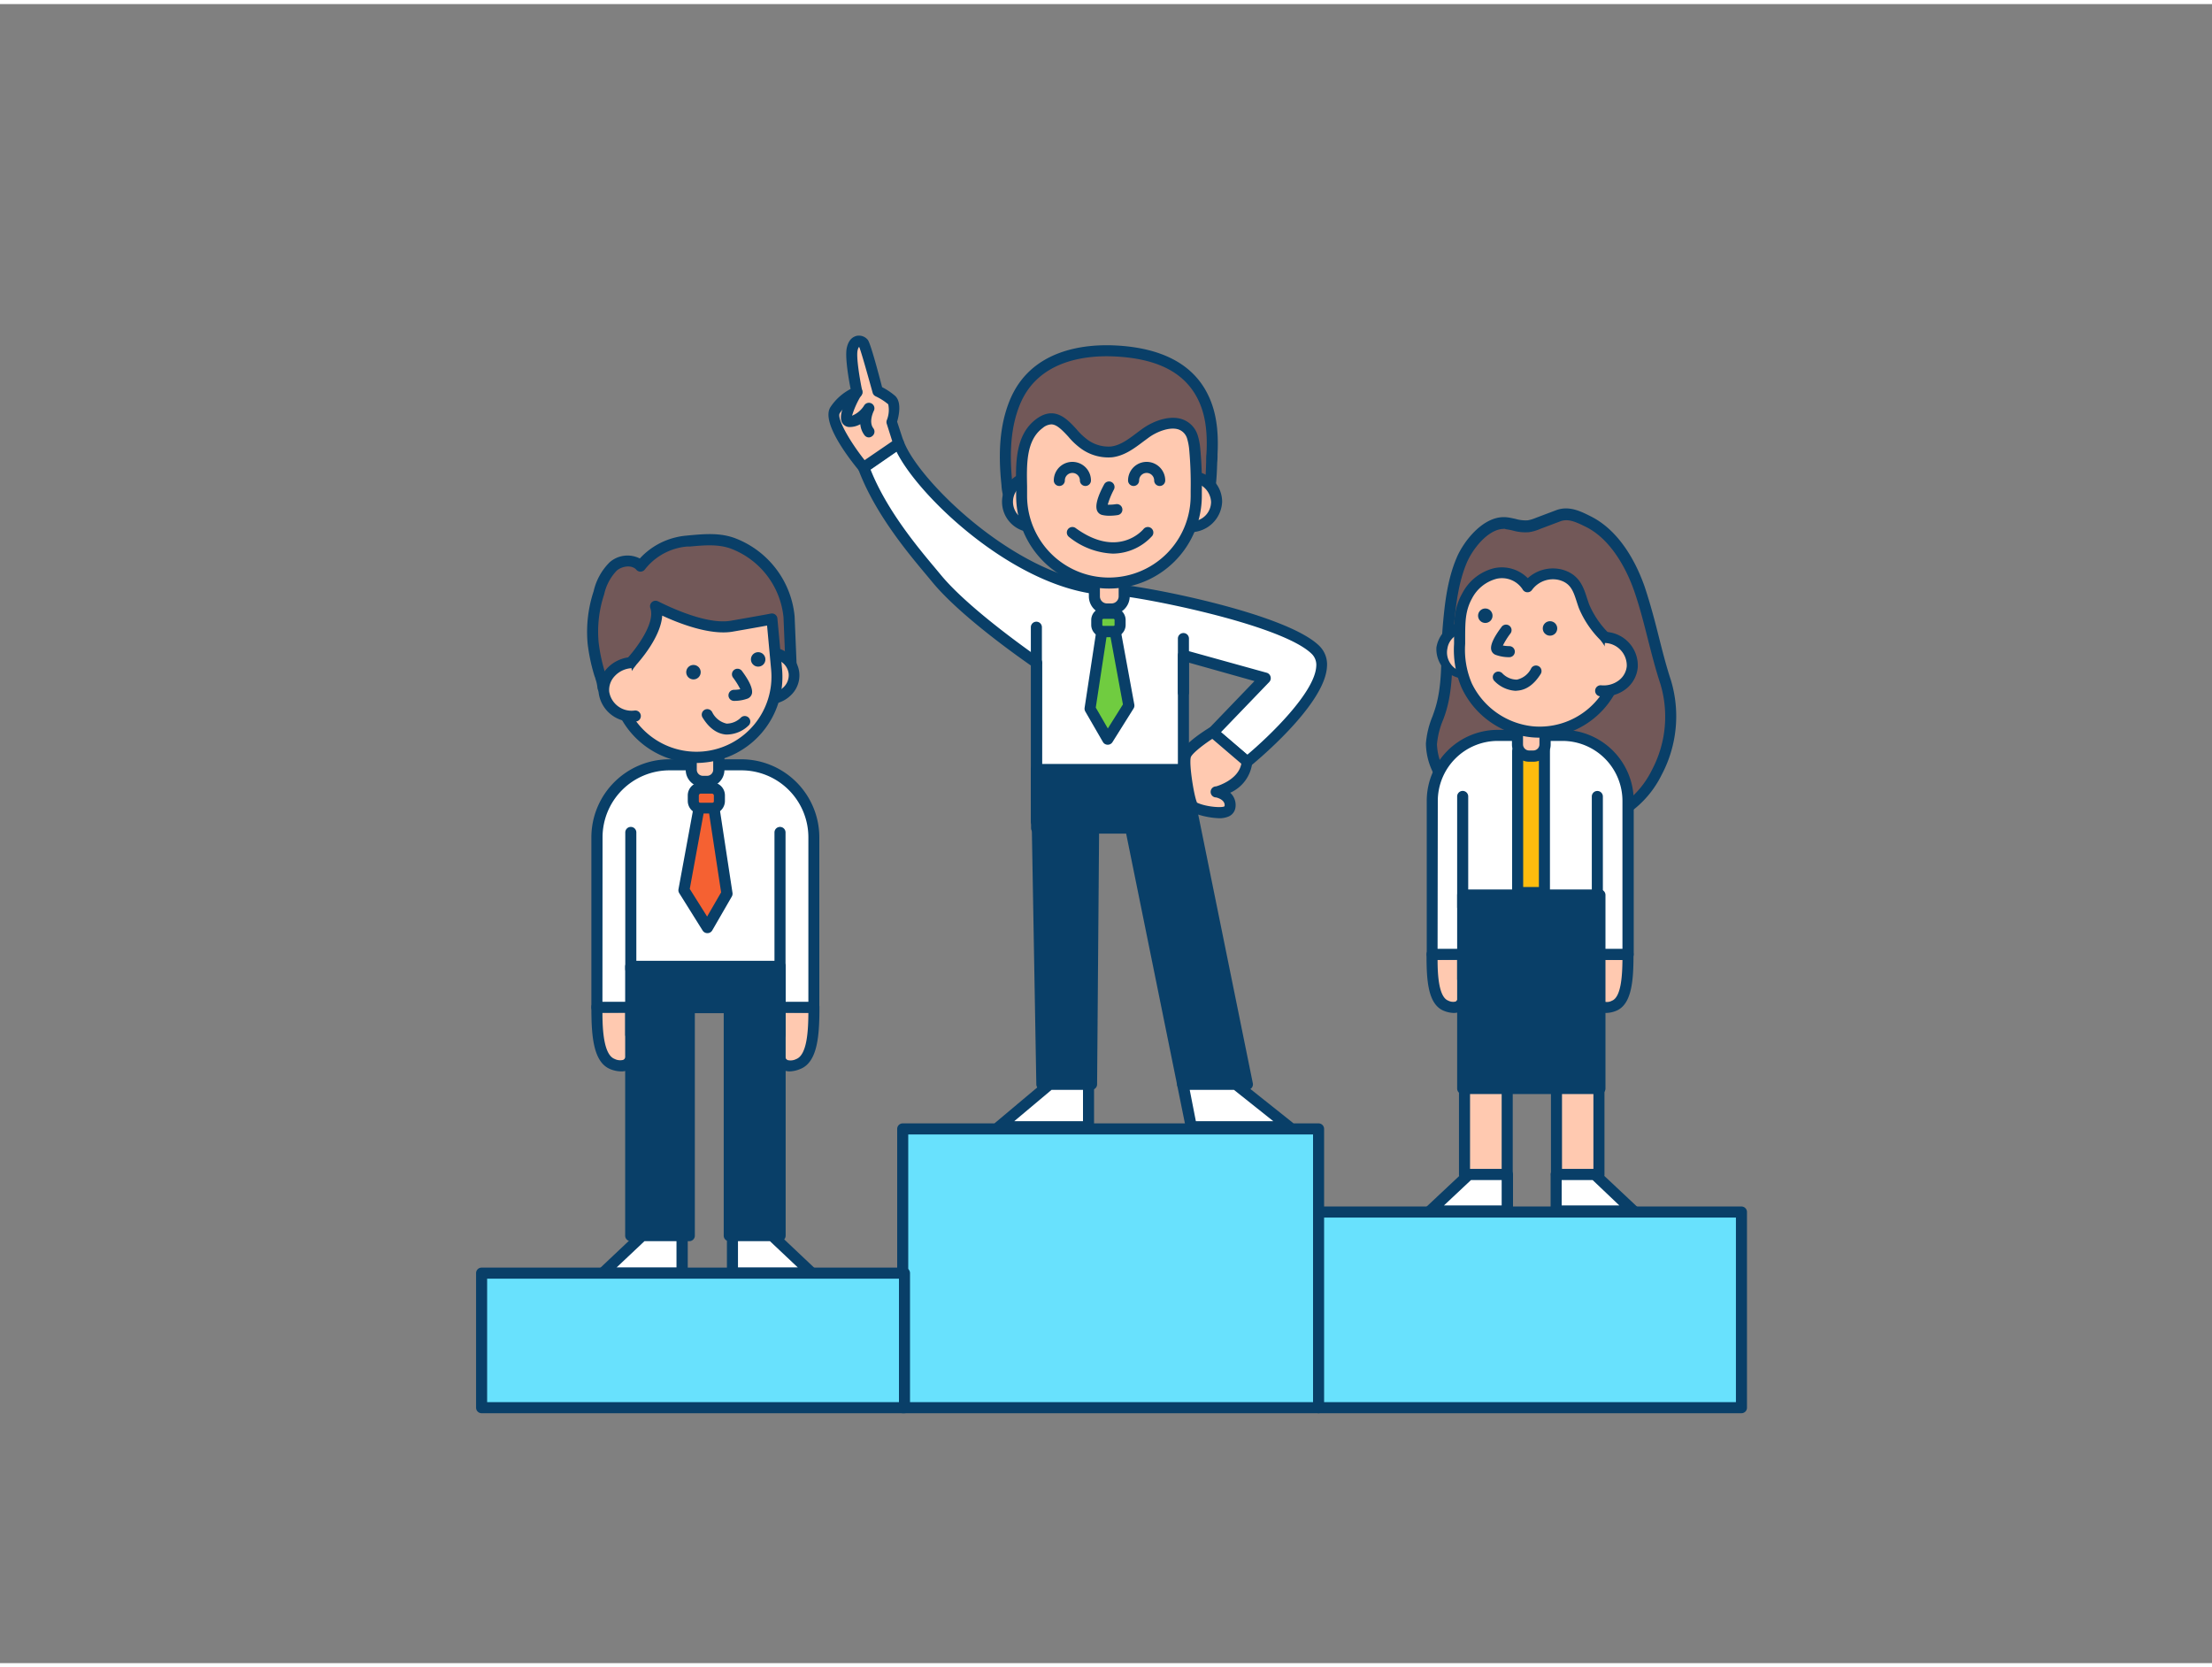 <svg xmlns="http://www.w3.org/2000/svg" viewBox="0 0 400 300" width="406" height="306" class="illustration styles_illustrationTablet__1DWOa"><rect x="0" y="0" width="400" height="300" fill="#808080" stroke="none"/><g id="_574_ranking_outline" data-name="#574_ranking_outline"><path d="M107.94,181.41h6.13v5a4,4,0,0,1,.49,3.13c-.49,1.69-1.12,3.23-3.79,2.2S107.94,185.77,107.94,181.41Z" fill="#ffc9b0"></path><path d="M112.28,193a5.35,5.35,0,0,1-1.87-.39c-3.2-1.24-3.47-6.23-3.47-11.24a1,1,0,0,1,1-1h6.13a1,1,0,0,1,1,1v4.7a4.94,4.94,0,0,1,.45,3.68,4.36,4.36,0,0,1-1.94,3A2.79,2.79,0,0,1,112.28,193Zm-3.34-10.63c0,3.08.22,7.61,2.19,8.37a2.25,2.25,0,0,0,1.56.18c.44-.21.7-1,.91-1.73a3,3,0,0,0-.36-2.28,1.06,1.06,0,0,1-.17-.57v-4Z" fill="#093f68"></path><path d="M147.18,181.41h-6.13v5a4,4,0,0,0-.5,3.13c.5,1.69,1.13,3.23,3.79,2.2S147.18,185.77,147.18,181.41Z" fill="#ffc9b0"></path><path d="M142.84,193a2.86,2.86,0,0,1-1.31-.29,4.36,4.36,0,0,1-1.94-3,4.93,4.93,0,0,1,.46-3.68v-4.7a1,1,0,0,1,1-1h6.13a1,1,0,0,1,1,1c0,5-.27,10-3.48,11.24A5.35,5.35,0,0,1,142.84,193Zm-.79-10.63v4a1,1,0,0,1-.18.57,3,3,0,0,0-.36,2.28c.21.72.48,1.52.91,1.73a2.24,2.24,0,0,0,1.56-.18c2-.76,2.18-5.29,2.2-8.37Z" fill="#093f68"></path><path d="M121.05,137.56h13a13.11,13.11,0,0,1,13.11,13.11v30.74a0,0,0,0,1,0,0H107.94a0,0,0,0,1,0,0V150.67A13.11,13.11,0,0,1,121.05,137.56Z" fill="#fff"></path><path d="M147.18,182.41H107.94a1,1,0,0,1-1-1V150.67a14.13,14.13,0,0,1,14.11-14.11h13a14.13,14.13,0,0,1,14.11,14.11v30.74A1,1,0,0,1,147.18,182.41Zm-38.24-2h37.24V150.67a12.12,12.12,0,0,0-12.11-12.11h-13a12.12,12.12,0,0,0-12.11,12.11Z" fill="#093f68"></path><path d="M114.07,175.48a1,1,0,0,1-1-1V149.79a1,1,0,0,1,2,0v24.69A1,1,0,0,1,114.07,175.48Z" fill="#093f68"></path><path d="M141.05,175.38a1,1,0,0,1-1-1V149.79a1,1,0,0,1,2,0v24.59A1,1,0,0,1,141.05,175.38Z" fill="#093f68"></path><path d="M122.33,97.43a11.3,11.3,0,0,1,1.83-.32c2.84-.25,5.74-.6,8.45.43a15.85,15.85,0,0,1,10.08,13.25l.48,11.71-31.73,4.39c-.26-.67-2.39-2.75-2.42-3.44a9.75,9.75,0,0,0-.55-2.22,30.86,30.86,0,0,1-1.21-5.71,22.56,22.56,0,0,1,1-9,9.79,9.79,0,0,1,2.59-4.77c1.39-1.18,3.74-1.44,4.94,0A11.87,11.87,0,0,1,122.33,97.43Z" fill="#725858"></path><path d="M111.44,127.89a1,1,0,0,1-.93-.64,11,11,0,0,0-.88-1.13c-1-1.21-1.58-1.92-1.61-2.62a6.42,6.42,0,0,0-.35-1.48c0-.16-.11-.33-.16-.5a32.53,32.53,0,0,1-1.25-5.89,23.47,23.47,0,0,1,1.09-9.46,10.69,10.69,0,0,1,2.89-5.23,4.9,4.9,0,0,1,5.46-.69,12.9,12.9,0,0,1,6.38-3.79,12.36,12.36,0,0,1,2-.34l.5-.05c2.77-.25,5.63-.52,8.39.53a16.82,16.82,0,0,1,10.72,14.09s0,0,.49,11.77a1,1,0,0,1-.87,1l-31.72,4.39ZM110,123.32a11.86,11.86,0,0,0,1.16,1.52c.32.39.58.7.77,1l30.19-4.18c-.11-2.72-.43-10.65-.44-10.8h0a14.85,14.85,0,0,0-9.43-12.36c-2.34-.88-4.85-.65-7.5-.41l-.51,0a10.71,10.71,0,0,0-1.68.28h0a10.89,10.89,0,0,0-5.95,3.87,1,1,0,0,1-.76.39,1,1,0,0,1-.79-.35c-.8-.92-2.56-.67-3.53.16a9,9,0,0,0-2.28,4.3,21.31,21.31,0,0,0-1,8.65,30.23,30.23,0,0,0,1.18,5.54l.14.46A7.52,7.52,0,0,1,110,123.32Zm0,0Zm12.33-25.85h0Z" fill="#093f68"></path><path d="M125,135.61h5a0,0,0,0,1,0,0v2.86a2.11,2.11,0,0,1-2.11,2.11h-.75a2.11,2.11,0,0,1-2.11-2.11v-2.86A0,0,0,0,1,125,135.61Z" fill="#ffc9b0"></path><path d="M127.86,141.58h-.75a3.11,3.11,0,0,1-3.11-3.11v-2.86a1,1,0,0,1,1-1h5a1,1,0,0,1,1,1v2.86A3.11,3.11,0,0,1,127.86,141.58Zm-1.86-5v1.86a1.11,1.11,0,0,0,1.11,1.11h.75a1.11,1.11,0,0,0,1.11-1.11v-1.86Z" fill="#093f68"></path><ellipse cx="139.11" cy="121.45" rx="4.55" ry="4.16" transform="translate(-10.58 13.3) rotate(-5.28)" fill="#ffc9b0"></ellipse><path d="M139,126.62a5.66,5.66,0,0,1-3.45-1.15,5,5,0,0,1-2-3.51,5.38,5.38,0,0,1,5-5.65,5.68,5.68,0,0,1,4,1.12,4.92,4.92,0,0,1,.68,7.33,5.7,5.7,0,0,1-3.74,1.83A5.25,5.25,0,0,1,139,126.62Zm.17-8.33h-.37a3.37,3.37,0,0,0-3.24,3.48,3,3,0,0,0,1.2,2.1,3.84,3.84,0,0,0,5.06-.47,3,3,0,0,0,.8-2.28h0a3,3,0,0,0-1.21-2.1A3.69,3.69,0,0,0,139.19,118.29Z" fill="#093f68"></path><path d="M127.28,136.16h0A14.56,14.56,0,0,1,111.44,123l2.63-3.92s5.87-6.25,4.48-10.19c0,0,8.43,4.54,13.77,3.61,6.91-1.19,7.29-1.3,7.29-1.3l.84,9.12A14.57,14.57,0,0,1,127.28,136.16Z" fill="#ffc9b0"></path><path d="M125.92,137.23a15.59,15.59,0,0,1-15.48-14.14,1,1,0,0,1,.17-.65l2.63-3.92.1-.12c1.52-1.62,5.24-6.42,4.26-9.18a1,1,0,0,1,.3-1.09A1,1,0,0,1,119,108c.08,0,8.19,4.36,13.13,3.51,6.38-1.11,7.15-1.28,7.22-1.29a1,1,0,0,1,.82.16,1,1,0,0,1,.41.72l.84,9.12a15.55,15.55,0,0,1-14.06,16.93h0A14.41,14.41,0,0,1,125.92,137.23Zm-13.45-14a13.57,13.57,0,0,0,14.72,11.91h0a13.58,13.58,0,0,0,12.26-14.76l-.74-8c-1.24.23-3.39.61-6.22,1.1-4.17.72-9.93-1.59-12.74-2.9-.25,3.93-4.17,8.33-4.9,9.12Z" fill="#093f68"></path><rect x="114.05" y="174.05" width="10.6" height="48.65" fill="#093f68"></rect><path d="M124.65,223.7h-10.6a1,1,0,0,1-1-1V174.05a1,1,0,0,1,1-1h10.6a1,1,0,0,1,1,1V222.7A1,1,0,0,1,124.65,223.7Zm-9.6-2h8.6V175.05h-8.6Z" fill="#093f68"></path><rect x="131.87" y="174.05" width="9.19" height="48.65" fill="#093f68"></rect><path d="M141.07,223.7h-9.2a1,1,0,0,1-1-1V174.05a1,1,0,0,1,1-1h9.2a1,1,0,0,1,1,1V222.7A1,1,0,0,1,141.07,223.7Zm-8.2-2h7.2V175.05h-7.2Z" fill="#093f68"></path><rect x="114.56" y="173.96" width="26.5" height="7.51" fill="#093f68"></rect><path d="M141.07,182.47H114.56a1,1,0,0,1-1-1V174a1,1,0,0,1,1-1h26.51a1,1,0,0,1,1,1v7.51A1,1,0,0,1,141.07,182.47Zm-25.51-2h24.51V175H115.56Z" fill="#093f68"></path><polygon points="123.33 222.7 123.33 229.48 108.95 229.48 116.14 222.7 123.33 222.7" fill="#fff"></polygon><path d="M123.33,230.48H109a1,1,0,0,1-.69-1.73l7.18-6.78a1,1,0,0,1,.69-.27h7.19a1,1,0,0,1,1,1v6.78A1,1,0,0,1,123.33,230.48Zm-11.86-2h10.86V223.7h-5.79Z" fill="#093f68"></path><polygon points="132.45 222.7 132.45 229.48 146.82 229.48 139.63 222.7 132.45 222.7" fill="#fff"></polygon><path d="M146.82,230.48H132.45a1,1,0,0,1-1-1V222.7a1,1,0,0,1,1-1h7.18a1,1,0,0,1,.69.27l7.18,6.78a1,1,0,0,1-.68,1.73Zm-13.37-2H144.3l-5.07-4.78h-5.78Z" fill="#093f68"></path><rect x="125.4" y="141.77" width="4.69" height="3.69" rx="1.36" fill="#f56132"></rect><path d="M128.73,146.46h-2a2.37,2.37,0,0,1-2.36-2.37v-1a2.36,2.36,0,0,1,2.36-2.36h2a2.36,2.36,0,0,1,2.36,2.36v1A2.37,2.37,0,0,1,128.73,146.46Zm-2-3.69a.36.36,0,0,0-.36.36v1a.37.37,0,0,0,.36.37h2a.37.37,0,0,0,.36-.37v-1a.36.36,0,0,0-.36-.36Z" fill="#093f68"></path><polygon points="126.4 145.46 123.67 160.27 127.91 167.03 131.44 160.9 129.09 145.46 126.4 145.46" fill="#f56132"></polygon><path d="M127.91,168a1,1,0,0,1-.85-.47l-4.23-6.76a1,1,0,0,1-.14-.71l2.73-14.82a1,1,0,0,1,1-.81h2.69a1,1,0,0,1,1,.85l2.35,15.44a1.06,1.06,0,0,1-.12.65l-3.54,6.13a1,1,0,0,1-.84.5Zm-3.18-8,3.14,5,2.53-4.38-2.17-14.25h-1Z" fill="#093f68"></path><circle cx="125.4" cy="120.81" r="1.31" fill="#093f68"></circle><circle cx="137.1" cy="118.5" r="1.31" fill="#093f68"></circle><path d="M132.78,126h-.05a1,1,0,0,1,0-2h0a6.41,6.41,0,0,0,1.14-.11,13.63,13.63,0,0,0-1.31-2.1,1,1,0,0,1,.2-1.4,1,1,0,0,1,1.4.19c1.42,1.9,2,3.29,1.81,4.12a1.34,1.34,0,0,1-.74.87A7.07,7.07,0,0,1,132.78,126Zm1.29-1.68h0Z" fill="#093f68"></path><path d="M131.62,132.08l-.4,0c-1.58-.15-3-1.17-4.13-3a1,1,0,1,1,1.69-1.06,3.84,3.84,0,0,0,2.62,2.09A3.68,3.68,0,0,0,134,129a1,1,0,0,1,1.45,1.37A5.73,5.73,0,0,1,131.62,132.08Z" fill="#093f68"></path><path d="M115,128.73a4.86,4.86,0,1,1-.89-9.65" fill="#ffc9b0"></path><path d="M114.42,129.75a6,6,0,0,1-6.17-5.27,5.57,5.57,0,0,1,1.48-4.31,6.5,6.5,0,0,1,4.25-2.08,1,1,0,0,1,.18,2,4.49,4.49,0,0,0-3,1.43,3.63,3.63,0,0,0-1,2.79,4.09,4.09,0,0,0,4.63,3.43,1,1,0,1,1,.18,2Q114.74,129.75,114.42,129.75Z" fill="#093f68"></path><path d="M280.92,92.85l.8-.31c1.95-.73,3.75.19,5.55,1.09,4.57,2.28,7.57,7.47,9.18,12.12,1.92,5.52,2.92,11.33,4.75,16.87A21.46,21.46,0,0,1,299.6,139a17.45,17.45,0,0,1-5.54,6.53c-2.75,1.85-5.18,1.88-8.29,1.68-2.76-.18-5.63.79-8.47.74-5.88-.11-11.66-2.25-15.5-6.83a11,11,0,0,1-2.95-7.27,20.11,20.11,0,0,1,1.49-5.64c1.7-5,1.11-10.33,1.56-15.53.35-4.06.82-8.28,2.44-12.07,1.21-2.85,4.54-7.1,8.1-6.67,1.32.15,2.62.7,3.95.53a7.41,7.41,0,0,0,1.65-.48Z" fill="#725858"></path><path d="M277.51,148.9h-.23c-6.68-.12-12.45-2.67-16.25-7.19a12.17,12.17,0,0,1-3.18-8,16.2,16.2,0,0,1,1.19-4.91c.12-.34.24-.67.35-1,1.12-3.31,1.2-6.73,1.29-10.34,0-1.62.08-3.3.22-5,.35-4.1.84-8.44,2.52-12.37,1.31-3.08,5-7.79,9.14-7.28.52.06,1,.18,1.49.28a6.47,6.47,0,0,0,2.21.26,6.76,6.76,0,0,0,1.43-.43l3.68-1.39c2.33-.88,4.42.16,6.27,1.09,5.62,2.8,8.52,9.17,9.76,12.72,1,3,1.8,6,2.55,9,.66,2.61,1.34,5.32,2.2,7.91a22.58,22.58,0,0,1-1.66,17.1,18.33,18.33,0,0,1-5.87,6.9c-3.06,2.05-5.73,2.06-8.91,1.85a20.29,20.29,0,0,0-4.24.34A25.67,25.67,0,0,1,277.51,148.9Zm-5.57-54c-2.78,0-5.6,3.55-6.69,6.1-1.55,3.65-2,7.81-2.36,11.76-.13,1.59-.17,3.23-.21,4.82-.09,3.61-.17,7.34-1.39,10.94-.12.35-.24.69-.37,1a14.87,14.87,0,0,0-1.07,4.31,10.19,10.19,0,0,0,2.71,6.59c3.42,4.07,8.66,6.37,14.75,6.48a22.68,22.68,0,0,0,3.86-.37,22.09,22.09,0,0,1,4.67-.37c2.89.19,5.13.19,7.66-1.51a16.41,16.41,0,0,0,5.22-6.16,20.56,20.56,0,0,0,1.53-15.56c-.88-2.65-1.57-5.39-2.24-8-.74-2.92-1.5-5.94-2.5-8.81-.91-2.63-3.59-9-8.68-11.56-1.78-.88-3.25-1.61-4.75-1l-.8.3h0l-2.88,1.09a7.59,7.59,0,0,1-1.89.54,8.19,8.19,0,0,1-2.9-.28,10.82,10.82,0,0,0-1.29-.25A2.36,2.36,0,0,0,271.94,94.86Zm9-2h0Z" fill="#093f68"></path><path d="M259,171.83h5.54v4.49a3.65,3.65,0,0,1,.45,2.83c-.45,1.52-1,2.91-3.43,2S259,175.77,259,171.83Z" fill="#ffc9b0"></path><path d="M262.88,182.43a5,5,0,0,1-1.72-.36c-3-1.14-3.2-5.68-3.2-10.24a1,1,0,0,1,1-1h5.54a1,1,0,0,1,1,1v4.22a4.63,4.63,0,0,1,.41,3.38,4,4,0,0,1-1.81,2.73A2.73,2.73,0,0,1,262.88,182.43Zm-2.92-9.6c0,2.75.22,6.72,1.92,7.37a1.89,1.89,0,0,0,1.33.17c.34-.17.58-.82.78-1.51a2.56,2.56,0,0,0-.32-2,1.06,1.06,0,0,1-.17-.57v-3.49Z" fill="#093f68"></path><path d="M294.39,171.83h-5.54v4.49a3.62,3.62,0,0,0-.44,2.83c.44,1.52,1,2.91,3.42,2S294.39,175.77,294.39,171.83Z" fill="#ffc9b0"></path><path d="M290.47,182.43a2.73,2.73,0,0,1-1.22-.27,4,4,0,0,1-1.8-2.73,4.59,4.59,0,0,1,.4-3.38v-4.22a1,1,0,0,1,1-1h5.54a1,1,0,0,1,1,1c0,4.56-.25,9.1-3.2,10.24A5,5,0,0,1,290.47,182.43Zm-.62-9.6v3.49a1,1,0,0,1-.17.57,2.53,2.53,0,0,0-.31,2c.2.69.43,1.34.77,1.51a1.89,1.89,0,0,0,1.33-.17c1.7-.65,1.89-4.62,1.92-7.37Z" fill="#093f68"></path><path d="M270.8,132.24h11.75a11.84,11.84,0,0,1,11.84,11.84v27.75a0,0,0,0,1,0,0H259a0,0,0,0,1,0,0V144.08A11.84,11.84,0,0,1,270.8,132.24Z" fill="#fff"></path><path d="M294.39,172.83H259a1,1,0,0,1-1-1V144.08a12.85,12.85,0,0,1,12.84-12.84h11.75a12.85,12.85,0,0,1,12.84,12.84v27.75A1,1,0,0,1,294.39,172.83Zm-34.43-2h33.43V144.08a10.86,10.86,0,0,0-10.84-10.84H270.8A10.86,10.86,0,0,0,260,144.08Z" fill="#093f68"></path><rect x="274.44" y="135.08" width="4.84" height="25.58" fill="#ffbc0e"></rect><path d="M279.28,161.66h-4.84a1,1,0,0,1-1-1V135.08a1,1,0,0,1,1-1h4.84a1,1,0,0,1,1,1v25.58A1,1,0,0,1,279.28,161.66Zm-3.84-2h2.84V136.08h-2.84Z" fill="#093f68"></path><path d="M264.5,164.28a1,1,0,0,1-1-1v-20a1,1,0,1,1,2,0v20A1,1,0,0,1,264.5,164.28Z" fill="#093f68"></path><path d="M288.85,164.19a1,1,0,0,1-1-1v-19.9a1,1,0,1,1,2,0v19.9A1,1,0,0,1,288.85,164.19Z" fill="#093f68"></path><rect x="264.83" y="161.26" width="7.71" height="50.4" fill="#ffc9b0"></rect><path d="M272.55,212.65h-7.72a1,1,0,0,1-1-1V161.26a1,1,0,0,1,1-1h7.72a1,1,0,0,1,1,1v50.39A1,1,0,0,1,272.55,212.65Zm-6.72-2h5.72V162.26h-5.72Z" fill="#093f68"></path><rect x="281.46" y="161.26" width="7.69" height="50.4" fill="#ffc9b0"></rect><path d="M289.14,212.65h-7.68a1,1,0,0,1-1-1V161.26a1,1,0,0,1,1-1h7.68a1,1,0,0,1,1,1v50.39A1,1,0,0,1,289.14,212.65Zm-6.68-2h5.68V162.26h-5.68Z" fill="#093f68"></path><rect x="264.5" y="161.07" width="24.82" height="35.03" fill="#093f68"></rect><path d="M289.32,197.1H264.5a1,1,0,0,1-1-1v-35a1,1,0,0,1,1-1h24.82a1,1,0,0,1,1,1v35A1,1,0,0,1,289.32,197.1Zm-23.82-2h22.82v-33H265.5Z" fill="#093f68"></path><polygon points="272.55 211.65 272.55 218.23 258.6 218.23 265.57 211.65 272.55 211.65" fill="#fff"></polygon><path d="M272.55,219.23H258.6a1,1,0,0,1-.68-1.73l7-6.57a1,1,0,0,1,.68-.28h7a1,1,0,0,1,1,1v6.58A1,1,0,0,1,272.55,219.23Zm-11.43-2h10.43v-4.58H266Z" fill="#093f68"></path><polygon points="281.4 211.65 281.4 218.23 295.34 218.23 288.37 211.65 281.4 211.65" fill="#fff"></polygon><path d="M295.34,219.23H281.4a1,1,0,0,1-1-1v-6.58a1,1,0,0,1,1-1h7a1,1,0,0,1,.68.28l7,6.57a1,1,0,0,1-.69,1.73Zm-12.94-2h10.42L288,212.65H282.4Z" fill="#093f68"></path><path d="M276.52,131h.75a2.11,2.11,0,0,1,2.11,2.11V136a0,0,0,0,1,0,0h-5a0,0,0,0,1,0,0v-2.86A2.11,2.11,0,0,1,276.52,131Z" transform="translate(553.8 267.05) rotate(-180)" fill="#ffc9b0"></path><path d="M277.27,137h-.75a3.11,3.11,0,0,1-3.11-3.11V131a1,1,0,0,1,1-1h5a1,1,0,0,1,1,1v2.86A3.11,3.11,0,0,1,277.27,137Zm-1.86-5v1.86a1.11,1.11,0,0,0,1.11,1.11h.75a1.11,1.11,0,0,0,1.11-1.11V132Z" fill="#093f68"></path><ellipse cx="265.28" cy="116.88" rx="4.16" ry="4.55" transform="translate(124.5 370.29) rotate(-84.72)" fill="#ffc9b0"></ellipse><path d="M265.35,122a5.15,5.15,0,0,1-.55,0,5.37,5.37,0,0,1-5.05-5.65h0a5.56,5.56,0,0,1,11.05,1A5.33,5.33,0,0,1,265.35,122Zm-3.61-5.49a3.57,3.57,0,1,0,3.83-2.82,3.38,3.38,0,0,0-3.83,2.82Z" fill="#093f68"></path><path d="M277.1,131.59a14.56,14.56,0,0,0,15.84-13.16l-2.63-3.92a17.87,17.87,0,0,1-3.83-5.58c-.9-2.48-1.18-4.87-4.2-5.73a5.66,5.66,0,0,0-6,2.16,5.43,5.43,0,0,0-5.79-2.42,8,8,0,0,0-5.11,4c-1.62,2.91-1.3,5.58-1.39,8.69a16.14,16.14,0,0,0,1.3,7.58A14.71,14.71,0,0,0,277.1,131.59Z" fill="#ffc9b0"></path><path d="M278.45,132.65q-.72,0-1.44-.06h0a15.66,15.66,0,0,1-12.68-8.91,17.35,17.35,0,0,1-1.39-8c0-.53,0-1,0-1.55,0-2.55,0-5,1.5-7.6a8.85,8.85,0,0,1,5.77-4.53,6.62,6.62,0,0,1,6.06,1.81,6.76,6.76,0,0,1,6.26-1.54c3.07.88,3.8,3.1,4.49,5.26.12.36.24.73.38,1.1a16.53,16.53,0,0,0,3.62,5.24l.1.12,2.63,3.92a1,1,0,0,1,.17.65A15.59,15.59,0,0,1,278.45,132.65Zm-1.26-2.05a13.59,13.59,0,0,0,14.72-11.92l-2.38-3.55a17.84,17.84,0,0,1-4-5.86c-.15-.39-.27-.78-.4-1.17-.63-1.95-1.09-3.36-3.14-3.94a4.68,4.68,0,0,0-4.95,1.77,1,1,0,0,1-1.7-.09,4.45,4.45,0,0,0-4.71-1.92,7,7,0,0,0-4.44,3.55c-1.21,2.18-1.22,4.24-1.24,6.63,0,.52,0,1.05,0,1.6a15.43,15.43,0,0,0,1.2,7.13,13.85,13.85,0,0,0,11.05,7.77Z" fill="#093f68"></path><circle cx="280.29" cy="112.9" r="1.31" fill="#093f68"></circle><circle cx="268.59" cy="110.6" r="1.31" fill="#093f68"></circle><path d="M272.91,118.1a7.14,7.14,0,0,1-2.5-.44,1.28,1.28,0,0,1-.74-.86c-.22-.83.39-2.22,1.82-4.12a1,1,0,1,1,1.59,1.2,14.15,14.15,0,0,0-1.31,2.11,6.93,6.93,0,0,0,1.16.11h0a1,1,0,0,1,0,2Z" fill="#093f68"></path><path d="M274.07,124.18a5.78,5.78,0,0,1-3.8-1.74,1,1,0,1,1,1.45-1.37,3.68,3.68,0,0,0,2.57,1.09,3.79,3.79,0,0,0,2.62-2.09,1,1,0,1,1,1.69,1.07c-1.16,1.85-2.55,2.86-4.13,3Z" fill="#093f68"></path><path d="M289.42,124.15a4.86,4.86,0,1,0,.89-9.64" fill="#ffc9b0"></path><path d="M290,125.18c-.21,0-.43,0-.64,0a1,1,0,1,1,.19-2,4.54,4.54,0,0,0,3.16-.87,3.63,3.63,0,0,0,1.46-2.56,4.08,4.08,0,0,0-3.92-4.22,1,1,0,0,1,.19-2,6.08,6.08,0,0,1,5.72,6.4,5.57,5.57,0,0,1-2.25,4A6.41,6.41,0,0,1,290,125.18Z" fill="#093f68"></path><rect x="163.24" y="203.4" width="75.2" height="50.41" fill="#68e1fd"></rect><path d="M238.44,254.81h-75.2a1,1,0,0,1-1-1V203.4a1,1,0,0,1,1-1h75.2a1,1,0,0,1,1,1v50.41A1,1,0,0,1,238.44,254.81Zm-74.2-2h73.2V204.4h-73.2Z" fill="#093f68"></path><rect x="238.44" y="218.43" width="76.47" height="35.38" fill="#68e1fd"></rect><path d="M314.91,254.81H238.44a1,1,0,0,1-1-1V218.43a1,1,0,0,1,1-1h76.47a1,1,0,0,1,1,1v35.38A1,1,0,0,1,314.91,254.81Zm-75.47-2h74.47V219.43H239.44Z" fill="#093f68"></path><rect x="87.09" y="229.48" width="76.47" height="24.33" fill="#68e1fd"></rect><path d="M163.56,254.81H87.09a1,1,0,0,1-1-1V229.48a1,1,0,0,1,1-1h76.47a1,1,0,0,1,1,1v24.33A1,1,0,0,1,163.56,254.81Zm-75.47-2h74.47V230.48H88.09Z" fill="#093f68"></path><path d="M162.48,79.4c2.79,7.48,22,26.46,38.68,26.46,3.82,0,30.82,5.08,36.71,10.91,5.66,5.6-12.37,20.22-12.37,20.22l-6.21-5.31,9.45-9.81L214,117.77v30.06H187.41V119.07s-12.54-8.56-18-15.17c-3.41-4.11-10-11.61-13.23-20.12Z" fill="#fff"></path><path d="M214,148.83H187.41a1,1,0,0,1-1-1V119.6c-2.3-1.6-12.8-9-17.8-15.06l-.92-1.11c-3.56-4.24-9.51-11.35-12.48-19.31a1,1,0,0,1,.37-1.17l6.34-4.37a.94.94,0,0,1,.86-.13,1,1,0,0,1,.64.6c2.79,7.49,21.79,25.81,37.74,25.81,3.92,0,31.22,5.07,37.42,11.2a4.69,4.69,0,0,1,1.38,3.73c-.34,7-13.28,17.53-13.83,18a1,1,0,0,1-1.28,0l-6.21-5.3a1,1,0,0,1-.35-.72,1,1,0,0,1,.28-.74l8.28-8.61L215,119.09v28.74A1,1,0,0,1,214,148.83Zm-25.54-2H213V117.77a1,1,0,0,1,.39-.79,1,1,0,0,1,.88-.17l14.78,4.1a1,1,0,0,1,.7.69,1,1,0,0,1-.24,1l-8.71,9.05,4.76,4.08c3.92-3.3,12.22-11.24,12.46-16a2.78,2.78,0,0,0-.8-2.21c-5.59-5.53-32.44-10.62-36-10.62-16.27,0-34.83-17.34-39.1-25.95l-4.69,3.24c2.93,7.35,8.49,14,11.85,18l.93,1.12c5.34,6.43,17.7,14.9,17.82,15a1,1,0,0,1,.44.82Z" fill="#093f68"></path><path d="M201.67,62.77c-7.46-.38-15.17,1.84-18.2,9.43-1.85,4.63-1.91,9.78-1.37,14.74a7.67,7.67,0,0,0,.9,3.3c1.05,1.67,2.54,1.89,4.25,1.53a32.92,32.92,0,0,1,6.81-.25h15.15c2.33,0,7.27,1.53,8.63-.88S219,84,219.17,81.35A20.46,20.46,0,0,0,217.51,71C214.46,64.94,208,63.09,201.67,62.77Z" fill="#725858"></path><path d="M214.5,93a24.39,24.39,0,0,1-3.23-.28,19,19,0,0,0-2.06-.2H194.06l-1.69,0a22.11,22.11,0,0,0-4.91.24c-2.42.52-4.15-.13-5.31-2A8.7,8.7,0,0,1,181.1,87c-.67-6.24-.21-11.08,1.44-15.21,3.76-9.4,13.63-10.34,19.18-10.06,8.36.42,14,3.39,16.68,8.83,1.45,2.9,2,6.34,1.77,10.81,0,.46,0,1-.06,1.53-.09,2.7-.2,6.06-1.4,8.19C217.87,92.61,216.25,93,214.5,93Zm-23.8-2.53c.58,0,1.15,0,1.72,0l1.64,0h15.15a19.9,19.9,0,0,1,2.32.22c2,.26,4.75.62,5.44-.59,1-1.71,1.06-4.93,1.14-7.28,0-.56,0-1.1.06-1.57.22-4.11-.27-7.23-1.56-9.81-2.4-4.81-7.3-7.34-15-7.72-5-.25-13.92.55-17.22,8.8-1.53,3.82-1.94,8.35-1.31,14.26a6.8,6.8,0,0,0,.75,2.87c.71,1.12,1.6,1.43,3.2,1.09A17.36,17.36,0,0,1,190.7,90.47Z" fill="#093f68"></path><path d="M200.14,104h.81a2.29,2.29,0,0,1,2.29,2.29v3.1a0,0,0,0,1,0,0h-5.39a0,0,0,0,1,0,0v-3.1A2.29,2.29,0,0,1,200.14,104Z" transform="translate(401.08 213.37) rotate(-180)" fill="#ffc9b0"></path><path d="M201,110.38h-.82a3.29,3.29,0,0,1-3.28-3.29V104a1,1,0,0,1,1-1h5.39a1,1,0,0,1,1,1v3.1A3.3,3.3,0,0,1,201,110.38Zm-2.1-5.39v2.1a1.28,1.28,0,0,0,1.28,1.29H201a1.29,1.29,0,0,0,1.29-1.29V105Z" fill="#093f68"></path><ellipse cx="215.05" cy="89.99" rx="4.93" ry="4.51" fill="#ffc9b0"></ellipse><path d="M215.05,95.5A5.52,5.52,0,1,1,221,90,5.74,5.74,0,0,1,215.05,95.5Zm0-9A3.53,3.53,0,1,0,219,90,3.74,3.74,0,0,0,215.05,86.48Z" fill="#093f68"></path><ellipse cx="186.31" cy="89.99" rx="4.93" ry="4.51" fill="#ffc9b0"></ellipse><path d="M186.31,95.5A5.52,5.52,0,1,1,192.24,90,5.74,5.74,0,0,1,186.31,95.5Zm0-9A3.53,3.53,0,1,0,190.24,90,3.75,3.75,0,0,0,186.31,86.48Z" fill="#093f68"></path><path d="M200.54,104.69a15.78,15.78,0,0,0,15.79-15.78,76.06,76.06,0,0,0-.26-8.26,10.19,10.19,0,0,0-.43-2.33c-1.35-3.87-5.9-2.55-8.41-.76C205.28,79,203.39,80.71,201,81a7.49,7.49,0,0,1-4.85-1.33c-2.73-1.77-4.49-6.63-8.24-3.8s-3.18,8.83-3.18,13A15.78,15.78,0,0,0,200.54,104.69Z" fill="#ffc9b0"></path><path d="M200.54,105.69a16.8,16.8,0,0,1-16.79-16.78c0-.53,0-1.09,0-1.66-.08-4.16-.19-9.33,3.59-12.18,3.38-2.54,5.67,0,7.35,1.83a11.45,11.45,0,0,0,2.05,1.93A6.38,6.38,0,0,0,200.9,80c1.67-.2,3.12-1.29,4.65-2.44.37-.28.73-.55,1.1-.81,1.77-1.26,4.68-2.46,7.06-1.7A4.46,4.46,0,0,1,216.59,78a11.21,11.21,0,0,1,.47,2.56,67.84,67.84,0,0,1,.27,7.5v.86A16.8,16.8,0,0,1,200.54,105.69ZM190.1,76a2.65,2.65,0,0,0-1.57.67c-3,2.23-2.88,6.64-2.8,10.54,0,.58,0,1.15,0,1.7a14.79,14.79,0,0,0,29.58,0V88a68.48,68.48,0,0,0-.25-7.28,10.23,10.23,0,0,0-.38-2.11,2.5,2.5,0,0,0-1.59-1.7c-1.57-.5-3.85.39-5.3,1.43l-1.06.78c-1.67,1.26-3.41,2.56-5.61,2.83a8.43,8.43,0,0,1-5.51-1.48,12.75,12.75,0,0,1-2.44-2.27C191.88,76.8,191,76,190.1,76Z" fill="#093f68"></path><path d="M200.62,92.52a5.34,5.34,0,0,1-1.32-.14,1.33,1.33,0,0,1-.9-.75c-.38-.85,0-2.45,1.26-4.77a1,1,0,0,1,1.34-.43,1,1,0,0,1,.43,1.35,14.25,14.25,0,0,0-1.12,2.74,8,8,0,0,0,1.48-.09,1,1,0,0,1,1.16.81,1,1,0,0,1-.81,1.16A9.81,9.81,0,0,1,200.62,92.52Zm-.36-1.61h0Z" fill="#093f68"></path><polygon points="213.88 195.34 225.5 195.34 213.95 138.5 202.33 138.5 213.88 195.34" fill="#093f68"></polygon><path d="M225.5,196.33H213.88a1,1,0,0,1-1-.8L201.35,138.7a1,1,0,0,1,.2-.83,1,1,0,0,1,.78-.37H214a1,1,0,0,1,1,.8l11.55,56.84a1,1,0,0,1-.2.83A1,1,0,0,1,225.5,196.33Zm-10.8-2h9.58L213.13,139.5h-9.58Z" fill="#093f68"></path><polygon points="188.38 195.34 197.41 195.34 197.85 138.5 187.41 138.5 188.38 195.34" fill="#093f68"></polygon><path d="M197.4,196.33h-9a1,1,0,0,1-1-1l-1-56.83a1,1,0,0,1,1-1h10.44a1,1,0,0,1,.71.3,1,1,0,0,1,.29.71l-.45,56.83A1,1,0,0,1,197.4,196.33Zm-8-2h7l.43-54.83h-8.41Z" fill="#093f68"></path><rect x="187.41" y="138.41" width="26.03" height="10.6" transform="translate(400.86 287.43) rotate(-180)" fill="#093f68"></rect><path d="M213.45,150h-26a1,1,0,0,1-1-1V138.41a1,1,0,0,1,1-1h26a1,1,0,0,1,1,1V149A1,1,0,0,1,213.45,150Zm-25-2h24v-8.61h-24Z" fill="#093f68"></path><polygon points="213.88 195.34 215.43 202.99 233.07 202.99 223.45 195.34 213.88 195.34" fill="#fff"></polygon><path d="M233.07,204H215.43a1,1,0,0,1-1-.8l-1.55-7.66a1,1,0,0,1,1-1.2h9.57a1,1,0,0,1,.62.22l9.63,7.66a1,1,0,0,1-.63,1.78Zm-16.82-2h14l-7.11-5.66h-8Z" fill="#093f68"></path><polygon points="196.84 195.34 196.84 202.99 180.66 202.99 189.79 195.34 196.84 195.34" fill="#fff"></polygon><path d="M196.84,204H180.66a1,1,0,0,1-.64-1.76l9.12-7.66a1,1,0,0,1,.65-.24h7.05a1,1,0,0,1,1,1V203A1,1,0,0,1,196.84,204Zm-13.43-2h12.43v-5.66h-5.69Z" fill="#093f68"></path><line x1="213.95" y1="124.48" x2="213.95" y2="114.73" fill="#ffc9b0"></line><path d="M214,125.48a1,1,0,0,1-1-1v-9.75a1,1,0,0,1,2,0v9.75A1,1,0,0,1,214,125.48Z" fill="#093f68"></path><line x1="187.41" y1="119.07" x2="187.41" y2="112.68" fill="#ffc9b0"></line><path d="M187.41,120.07a1,1,0,0,1-1-1v-6.39a1,1,0,0,1,2,0v6.39A1,1,0,0,1,187.41,120.07Z" fill="#093f68"></path><path d="M201.24,99.37a13.48,13.48,0,0,1-7.91-3,1,1,0,0,1-.22-1.4,1,1,0,0,1,1.4-.22c7.67,5.57,12.1.4,12.28.17a1,1,0,0,1,1.41-.13,1,1,0,0,1,.14,1.4A9.7,9.7,0,0,1,201.24,99.37Z" fill="#093f68"></path><path d="M209.71,87.14a1,1,0,0,1-1-1,1.36,1.36,0,0,0-2.72,0,1,1,0,0,1-2,0,3.36,3.36,0,0,1,6.72,0A1,1,0,0,1,209.71,87.14Z" fill="#093f68"></path><path d="M196.28,87.14a1,1,0,0,1-1-1,1.36,1.36,0,0,0-2.72,0,1,1,0,0,1-2,0,3.36,3.36,0,0,1,6.72,0A1,1,0,0,1,196.28,87.14Z" fill="#093f68"></path><path d="M219.29,131.68s-4.56,2.79-4.95,4.34.74,8.75,1.47,9.16,6.3,2.13,6.63,0-2.29-2.7-2.29-2.7,5.15-1.32,5.35-5.49Z" fill="#ffc9b0"></path><path d="M220.44,147.22a14.45,14.45,0,0,1-5.11-1.16c-1.48-.82-2.31-8.88-2-10.28.46-1.81,4.25-4.25,5.4-4.95a1,1,0,0,1,1.17.09l6.21,5.31a1,1,0,0,1,.35.81,6.78,6.78,0,0,1-4,5.57,3,3,0,0,1,.94,2.72,2.06,2.06,0,0,1-1.17,1.55A4.14,4.14,0,0,1,220.44,147.22Zm-4-2.83c1.65.8,4.69,1,5,.65.18-1.16-1.35-1.54-1.52-1.58a1,1,0,0,1,0-2s4-1.09,4.55-4.1l-5.25-4.49c-2,1.3-3.75,2.78-3.89,3.34C215,137.5,215.92,143.27,216.46,144.39Zm0,.1h0Z" fill="#093f68"></path><rect x="198.33" y="110.16" width="4.23" height="3.33" rx="1.23" transform="translate(400.88 223.64) rotate(-180)" fill="#70cc40"></rect><path d="M201.33,114.48h-1.77a2.23,2.23,0,0,1-2.23-2.22v-.87a2.23,2.23,0,0,1,2.23-2.23h1.77a2.22,2.22,0,0,1,2.22,2.23v.87A2.22,2.22,0,0,1,201.33,114.48Zm-1.77-3.32a.23.23,0,0,0-.23.23v.87a.22.22,0,0,0,.23.22h1.77a.22.22,0,0,0,.22-.22v-.87a.22.22,0,0,0-.22-.23Z" fill="#093f68"></path><polygon points="201.65 113.48 204.11 126.84 200.29 132.93 197.11 127.41 199.23 113.48 201.65 113.48" fill="#70cc40"></polygon><path d="M200.29,133.93h0a1,1,0,0,1-.85-.5l-3.19-5.52a1.06,1.06,0,0,1-.12-.65l2.12-13.93a1,1,0,0,1,1-.85h2.42a1,1,0,0,1,1,.82l2.45,13.36a1,1,0,0,1-.13.71l-3.82,6.09A1,1,0,0,1,200.29,133.93Zm-2.14-6.72,2.18,3.78,2.73-4.35-2.24-12.16h-.73Z" fill="#093f68"></path><path d="M162.48,79.4l-1.26-3.87s1-3,0-3.94A11.13,11.13,0,0,0,158.68,70s-2.11-8.17-2.53-8.66-1.62-.77-2,1.06.84,7.8.84,7.8A8.87,8.87,0,0,0,151,73.42c-1.48,2.32,5.14,10.36,5.14,10.36Z" fill="#ffc9b0"></path><path d="M156.15,84.78a1,1,0,0,1-.77-.37c-2.13-2.58-6.9-8.88-5.21-11.53a9.71,9.71,0,0,1,3.65-3.28c-.35-1.76-1.06-5.83-.69-7.46s1.25-2,1.75-2.14a2.07,2.07,0,0,1,2,.66c.15.18.56.65,2.63,8.61a11.78,11.78,0,0,1,2.36,1.58c1.21,1.13.68,3.57.36,4.67l1.17,3.57a1,1,0,0,1-.38,1.13l-6.33,4.38A1,1,0,0,1,156.15,84.78ZM155.37,62c-.07,0-.2.22-.29.62-.27,1.18.38,5.15.85,7.37a1,1,0,0,1-.63,1.15A7.9,7.9,0,0,0,151.85,74c-.53.84,1.57,4.76,4.5,8.47l5-3.42-1-3.16a1,1,0,0,1,0-.62,4.93,4.93,0,0,0,.27-2.9,10.49,10.49,0,0,0-2.26-1.44,1,1,0,0,1-.56-.66C156.81,66.72,155.72,62.82,155.37,62Z" fill="#093f68"></path><path d="M155,70.17s-3.24,5.36-1.27,5.36,3.45-2.39,3.45-2.39-1.33,2.47,0,4.22" fill="#ffc9b0"></path><path d="M157.13,78.36a1,1,0,0,1-.79-.39,3.8,3.8,0,0,1-.77-2,4,4,0,0,1-1.89.51,1.54,1.54,0,0,1-1.4-.78c-.75-1.32.58-4,1.82-6.1a1,1,0,0,1,1.37-.33,1,1,0,0,1,.34,1.37,15.38,15.38,0,0,0-1.73,3.79,4.62,4.62,0,0,0,2.2-1.87,1,1,0,0,1,1.73,1s-1,1.94-.08,3.15a1,1,0,0,1-.19,1.4A1,1,0,0,1,157.13,78.36Zm-3.08-3.51h0Z" fill="#093f68"></path></g></svg>
